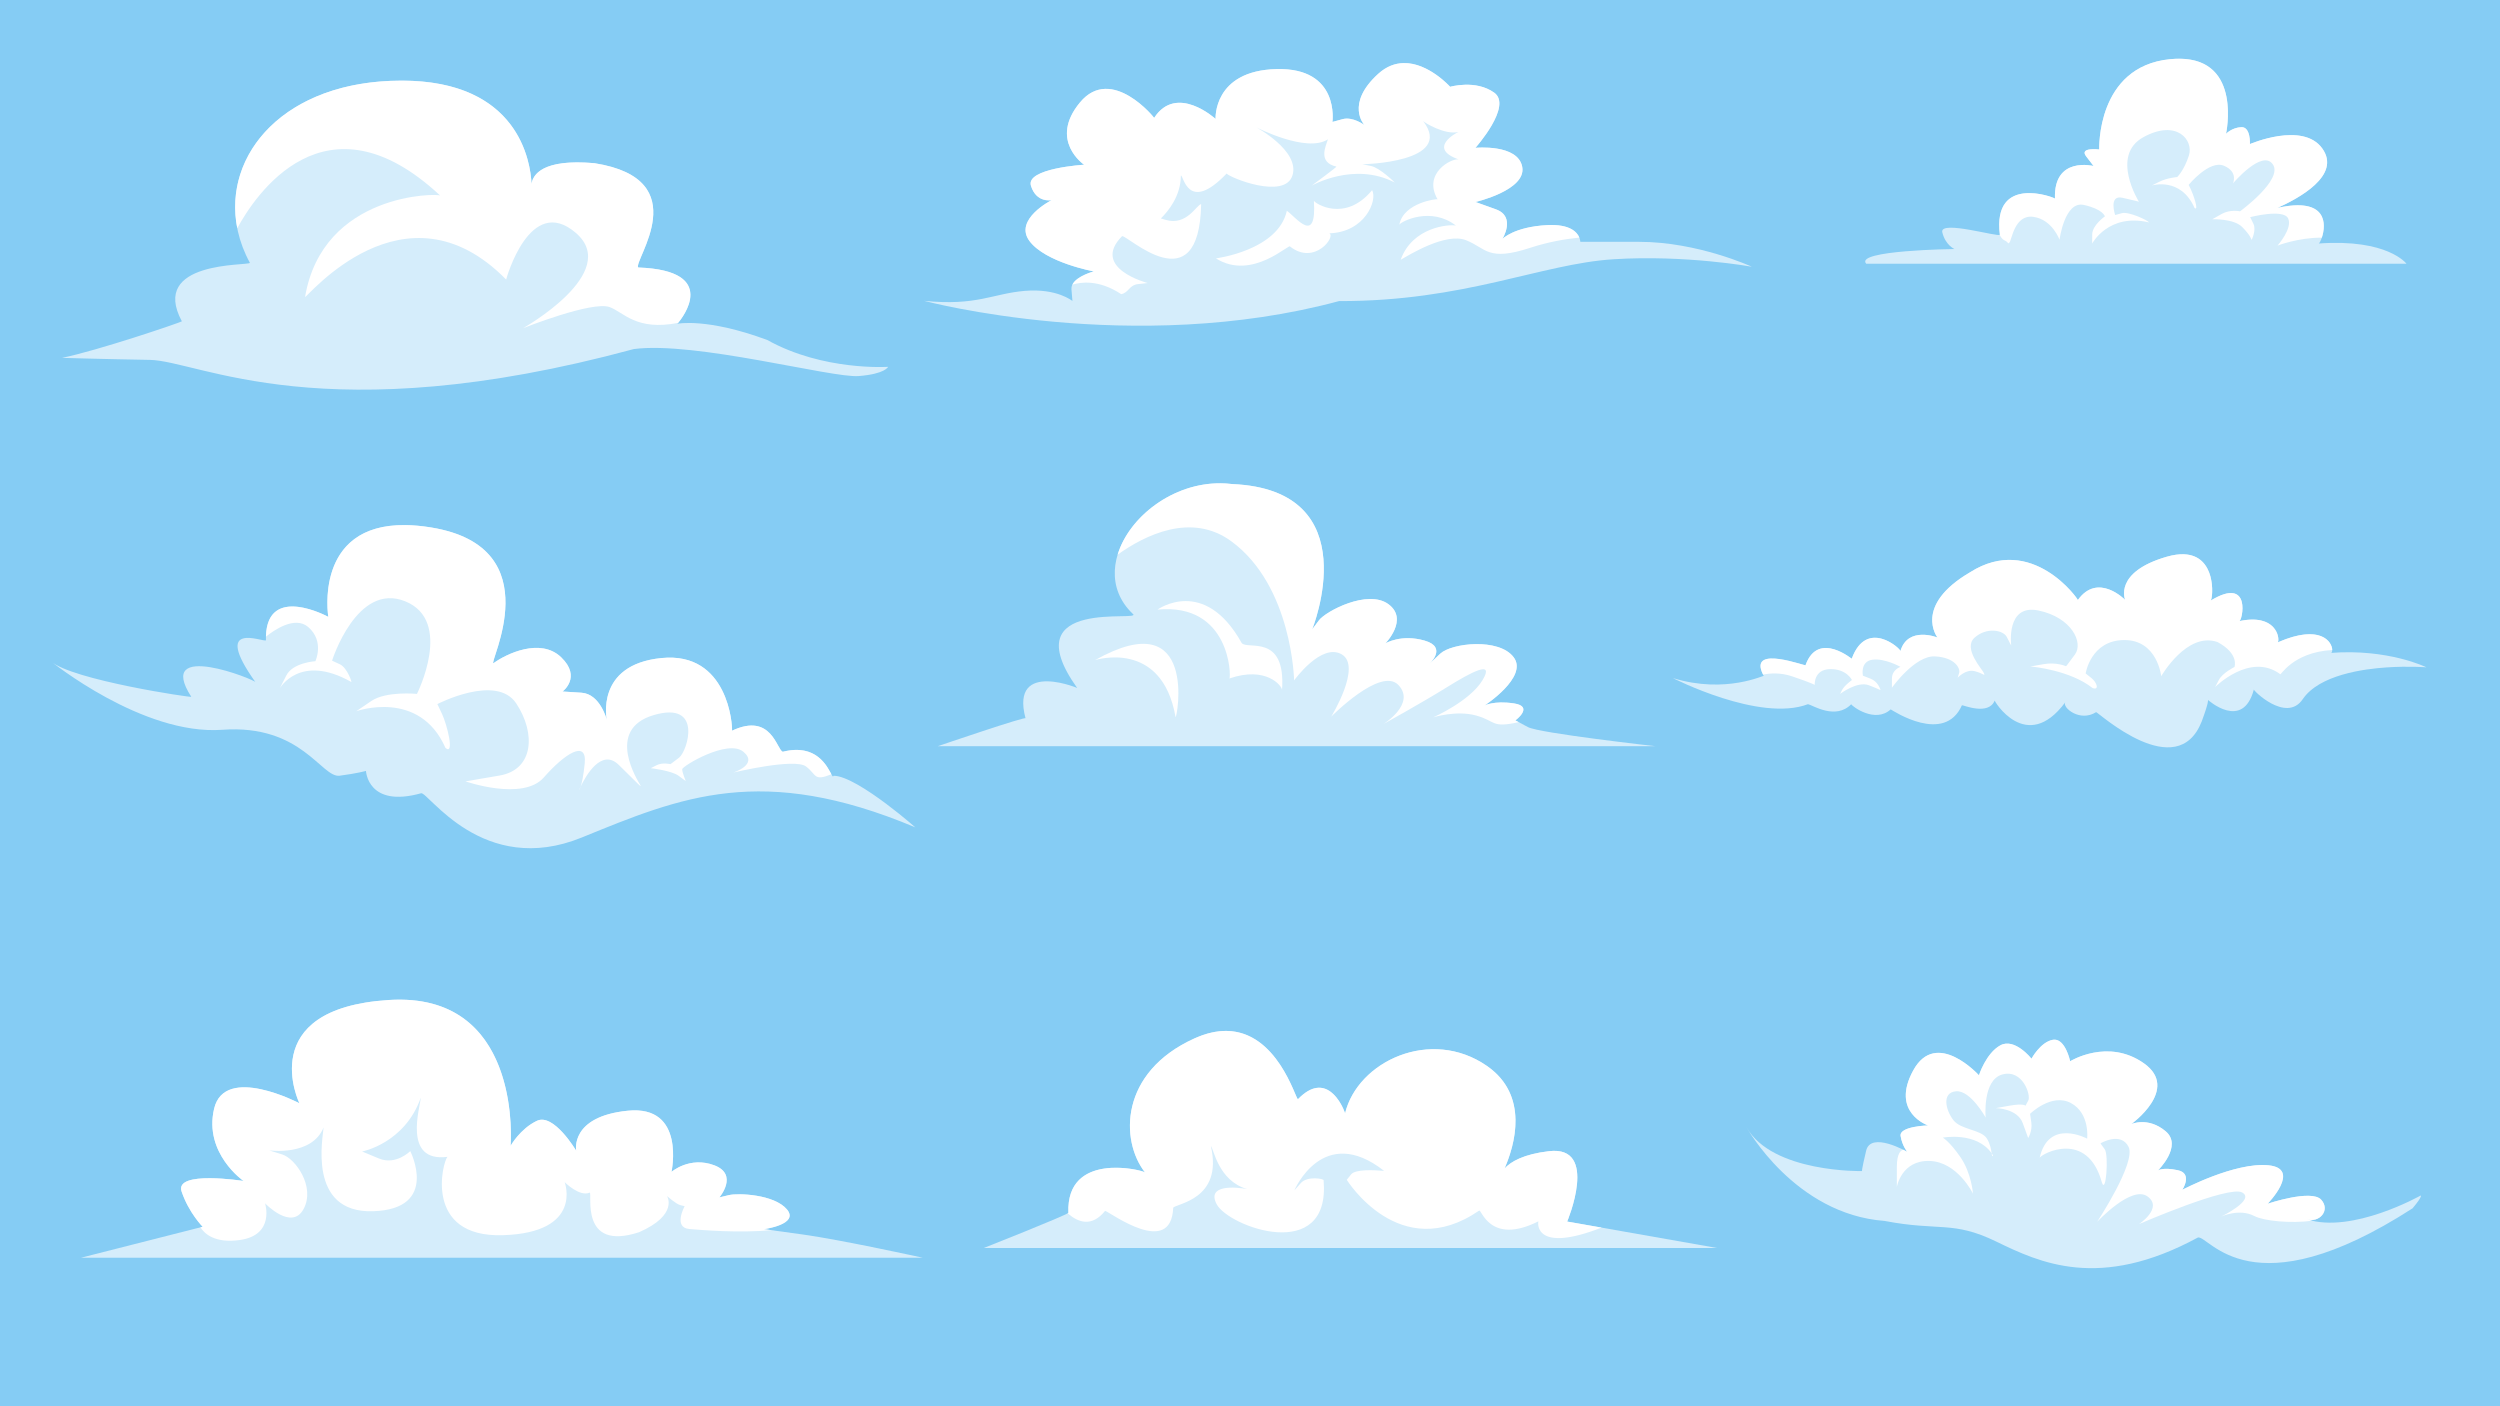 <?xml version='1.0' encoding='utf-8'?>
<svg xmlns="http://www.w3.org/2000/svg" width="508mm" height="285.75mm" viewBox="0 0 508 285.75" version="1.1" id="svg5"><defs id="defs2"/><g id="layer2"><rect style="opacity:1;fill:#85ccf4;fill-rule:evenodd;stroke-width:10.784;stroke-linecap:round;stroke-linejoin:round;fill-opacity:1" id="rect70484" width="508" height="285.75" x="1.1716538e-08" y="6.861725e-09"/><circle style="fill:#d5edfb;fill-opacity:1;fill-rule:evenodd;stroke-width:9.126;stroke-linecap:round;stroke-linejoin:bevel;paint-order:markers fill stroke" id="path484" cx="-28.486" cy="137.176" r="9.14"/><circle style="fill:#b8cdee;fill-opacity:1;fill-rule:evenodd;stroke-width:9.126;stroke-linecap:round;stroke-linejoin:bevel;paint-order:markers fill stroke" id="circle1440" cx="-28.486" cy="162.009" r="9.14"/><circle style="fill:#85ccf4;fill-opacity:1;fill-rule:evenodd;stroke-width:9.126;stroke-linecap:round;stroke-linejoin:bevel;paint-order:markers fill stroke" id="circle1442" cx="-28.486" cy="113.416" r="9.14"/><g id="g913"><g id="g6501" transform="translate(2.987,11.056)"><path style="fill:#d5edfb;fill-opacity:1;stroke:none;stroke-width:0.265px;stroke-linecap:butt;stroke-linejoin:miter;stroke-opacity:1" d="m 9.617,61.662 c 0,0 7.933,0.24 17.847,0.411 9.914,0.171 35.292,14.885 98.346,-2.201 12.402,-1.638 40.287,5.922 45.698,5.487 5.412,-0.435 5.966,-1.876 5.966,-1.876 0,0 -13.192,0.889 -24.537,-5.448 -12.295,-4.557 -18.273,-3.307 -18.273,-3.307 0,0 9.586,-10.804 -7.97,-11.428 -1.041,-1.337 11.993,-17.903 -8.882,-21.195 -14.479,-1.276 -12.773,5.352 -12.773,5.352 0,0 1.138,-22.128 -26.422,-22.128 -27.56,0 -40.037,20.137 -30.819,37.027 C 47.429,42.991 27.306,41.856 33.969,54.238 33.119,54.68 16.81,60.194 9.617,61.662 Z" id="path5559"/><path id="path6287" style="fill:#ffffff;fill-opacity:1;stroke:none;stroke-width:0.265px;stroke-linecap:butt;stroke-linejoin:miter;stroke-opacity:1" d="M 78.617,5.329 C 54.817,5.329 42.267,20.347 45.223,35.322 48.762,28.786 63.077,6.871 86.464,28.688 86.091,28.2 62.607,28.037 59.002,49.284 59.261,49.625 79.228,24.736 99.864,45.748 c -0.002,-0.056 4.813,-17.54 14.164,-9.476 9.351,8.064 -10.738,19.366 -10.738,19.366 0,0 14.069,-5.598 17.608,-4.292 2.885,1.065 5.379,4.873 13.906,3.209 0.77,-0.909 8.636,-10.661 -8.11,-11.256 -1.041,-1.337 11.993,-17.903 -8.882,-21.195 -10.623,-0.936 -12.526,2.377 -12.79,4.211 C 104.813,21.824 102.431,5.329 78.617,5.329 Z"/></g></g><g id="g918"><g id="g6843" transform="matrix(1.12,0,0,1.12,-4.472,-8.506)"><path style="fill:#d5edfb;fill-opacity:1;stroke:none;stroke-width:0.265px;stroke-linecap:butt;stroke-linejoin:miter;stroke-opacity:1" d="m 13.21,127.557 c 0,0 16.655,13.497 31.106,12.441 14.451,-1.057 17.996,8.77 21.303,8.332 3.307,-0.438 4.771,-0.873 4.771,-0.873 0,0 0.299,6.769 9.996,4.057 1.226,-0.387 11.194,15.366 29.195,8.012 18.001,-7.354 32.658,-13.495 60.425,-1.846 1.389,1.171 -10.382,-9.37 -14.792,-9.339 -0.341,1.185 -1.411,-6.341 -9.197,-4.354 -1.098,-0.295 -2.011,-7.221 -9.217,-3.823 0.108,-0.92 -0.692,-14.395 -12.804,-13.181 -12.112,1.214 -9.901,11.246 -9.901,11.246 0,0 -1.171,-4.736 -4.608,-4.956 -3.437,-0.22 -3.437,-0.22 -3.437,-0.22 0,0 3.523,-2.572 -0.238,-6.201 -3.761,-3.629 -9.989,-0.613 -12.265,1.051 -1.162,0.439 10.663,-20.968 -11.273,-24.6 -21.936,-3.632 -18.721,16.207 -18.721,16.207 0,0 -11.595,-6.34 -11.314,4.257 -0.486,0.383 -9.998,-3.784 -1.89,7.609 0.22,-0.363 -18.371,-7.811 -11.654,2.634 0.247,0.215 -21.736,-3.058 -25.485,-6.455 z" id="path6503"/><path id="path6505" style="fill:#ffffff;fill-opacity:1;stroke:none;stroke-width:0.265px;stroke-linecap:butt;stroke-linejoin:miter;stroke-opacity:1" d="m 77.581,102.862 c -16.759,-0.211 -14.027,16.649 -14.027,16.649 0,0 -11.078,-6.051 -11.309,3.586 1.356,-1.095 5.233,-3.855 7.673,-1.735 2.989,2.595 1.292,6.193 1.292,6.193 0,0 -4.079,0.24 -5.273,2.591 l -1.194,2.351 c 0,0 3.614,-6.451 12.966,-1.184 0.241,0.348 -0.649,-2.551 -2.06,-3.202 l -1.411,-0.651 c 0,0 4.497,-14.335 13.284,-10.765 8.788,3.57 2.116,16.795 2.116,16.795 0,0 -5.56,-0.559 -8.284,1.292 l -2.724,1.852 c 0,0 11.46,-4.111 16.19,6.668 1.719,1.406 0.249,-4.314 -0.614,-6.141 l -0.862,-1.827 c 0,0 10.722,-5.556 14.314,-0.111 3.592,5.444 3.157,12.019 -3.029,13.077 l -6.186,1.058 c 0,0 10.406,3.633 14.213,-0.709 3.807,-4.342 7.859,-6.92 7.422,-2.561 -0.236,2.351 -0.518,3.562 -0.73,4.198 0.89,-1.861 3.747,-7.025 6.901,-3.921 3.801,3.74 4.199,4.218 3.898,3.642 -0.301,-0.577 -6.528,-10.047 2.46,-12.677 8.988,-2.63 6.108,6.537 4.603,7.719 -1.505,1.182 -1.604,1.182 -1.604,1.182 0,0 -1.41,-0.351 -2.476,0.193 l -1.066,0.544 c 0,0 3.773,0.428 5.06,1.385 l 1.287,0.958 c 0,0 -0.65,-1.571 -0.65,-2.147 0,-0.576 8.249,-5.522 11.084,-3.192 2.835,2.33 -1.822,3.792 -1.822,3.792 0,0 11.12,-2.678 13.2,-1.112 1.975,1.488 1.341,2.736 4.607,1.422 -0.728,-1.341 -2.692,-5.646 -8.814,-4.084 -1.098,-0.295 -2.01,-7.221 -9.217,-3.823 0.108,-0.92 -0.692,-14.395 -12.804,-13.181 -12.112,1.214 -9.902,11.246 -9.902,11.246 0,0 -1.171,-4.735 -4.608,-4.956 l -3.436,-0.221 c 0,0 3.523,-2.572 -0.238,-6.201 -3.761,-3.629 -9.989,-0.613 -12.265,1.051 -1.162,0.439 10.663,-20.968 -11.273,-24.6 -1.714,-0.284 -3.274,-0.424 -4.694,-0.442 z m 31.767,47.422 c -0.182,0.381 -0.312,0.671 -0.312,0.671 0,0 0.131,-0.128 0.312,-0.671 z"/></g></g><g id="g922"><path style="fill:#d5edfb;stroke:none;stroke-width:0.265px;stroke-linecap:butt;stroke-linejoin:miter;stroke-opacity:1;fill-opacity:1" d="M 16.44,255.573 H 187.517 c 0,0 -16.487,-3.622 -24.35,-4.717 -7.863,-1.094 -7.938,-1.094 -7.938,-1.094 0,0 7.243,-0.961 4.676,-4.013 -2.566,-3.052 -9.894,-3.359 -11.81,-2.899 -1.916,0.46 -1.916,0.46 -1.916,0.46 0,0 3.954,-4.642 -1.039,-6.525 -4.993,-1.883 -8.692,1.34 -8.692,1.34 0,0 2.948,-13.613 -8.884,-12.428 -11.832,1.185 -10.478,8.13 -10.478,8.13 0,0 -4.558,-7.701 -7.98,-6.08 -3.422,1.622 -5.352,5.079 -5.352,5.079 0,0 2.612,-31.399 -24.797,-29.627 -27.409,1.772 -18.123,20.978 -18.123,20.978 0,0 -15.175,-7.973 -17.324,1.098 -2.149,9.071 5.974,14.697 5.974,14.697 0,0 -14.066,-2.218 -12.583,2.142 1.483,4.36 4.285,7.162 4.285,7.162 z" id="path6510"/><path id="path6512" style="fill:#ffffff;stroke:none;stroke-width:0.265px;stroke-linecap:butt;stroke-linejoin:miter;stroke-opacity:1;fill-opacity:1" d="M 81.441 203.131 C 80.642 203.123 79.814 203.147 78.958 203.202 C 51.549 204.974 60.835 224.18 60.835 224.18 C 60.835 224.18 45.66 216.207 43.511 225.278 C 41.362 234.35 49.485 239.975 49.485 239.975 C 49.485 239.975 35.419 237.757 36.902 242.117 C 38.385 246.477 41.187 249.279 41.187 249.279 L 40.728 249.396 C 41.524 250.649 43.63 252.697 48.739 251.972 C 55.941 250.95 53.857 244.511 53.857 244.511 C 53.857 244.511 59.267 250.186 61.693 245.666 C 64.119 241.145 60.029 235.425 57.369 234.593 L 54.708 233.761 C 54.708 233.761 63.376 234.988 65.748 229.111 C 65.713 230.749 62.272 246.561 75.824 246.122 C 89.376 245.684 83.364 233.906 83.364 233.906 C 83.364 233.906 80.454 236.837 77.018 235.412 L 73.582 233.987 C 73.582 233.987 82.244 232.339 85.5 223.053 C 85.422 224.86 81.711 236.267 90.942 235.069 C 89.983 235.85 85.888 251.531 102.243 250.991 C 118.598 250.451 114.741 240.216 114.741 240.216 C 114.741 240.216 117.793 243.276 119.823 242.334 C 120.458 242.396 117.641 254.388 129.867 250.383 C 137.937 246.839 135.541 243.029 135.541 243.029 C 135.541 243.029 137.348 244.66 138.232 244.879 L 139.116 245.098 C 139.116 245.098 136.719 249.472 140.107 249.741 C 142.426 249.925 150.054 250.6 156.728 249.969 C 156.671 249.962 155.229 249.763 155.229 249.763 C 155.229 249.763 162.472 248.801 159.905 245.75 C 157.339 242.698 150.012 242.391 148.096 242.851 L 146.18 243.311 C 146.18 243.311 150.134 238.669 145.142 236.787 C 140.149 234.904 136.449 238.127 136.449 238.127 C 136.449 238.127 139.397 224.514 127.565 225.699 C 115.733 226.885 117.086 233.829 117.086 233.829 C 117.086 233.829 112.529 226.128 109.107 227.749 C 105.685 229.371 103.755 232.829 103.755 232.829 C 103.755 232.829 106.206 203.362 81.441 203.131 z "/></g><g id="g903"><path style="fill:#d5edfb;stroke:none;stroke-width:0.265px;stroke-linecap:butt;stroke-linejoin:miter;stroke-opacity:1;fill-opacity:1" d="m 199.924,253.587 h 148.958 l -30.432,-5.367 c 0,0 6.55,-15.503 -3.696,-14.3 -10.246,1.203 -10.246,5.969 -10.246,5.969 0,0 9.121,-15.308 -2.34,-23.274 -11.46,-7.966 -26.421,-0.898 -28.891,9.763 0.999,2.499 -2.373,-10.463 -9.548,-3.006 -0.626,-0.296 -5.694,-19.278 -20.987,-12.379 -15.293,6.899 -15.149,20.818 -10.042,27.293 0.302,-0.348 -16.111,-4.738 -15.602,8.159 -0.512,0.548 -17.174,7.142 -17.174,7.142 z" id="path6655"/><path id="path6657" style="fill:#ffffff;stroke:none;stroke-width:0.265px;stroke-linecap:butt;stroke-linejoin:miter;stroke-opacity:1;fill-opacity:1" d="M 249.185 209.484 C 247.273 209.469 245.133 209.915 242.743 210.993 C 227.493 217.873 227.595 231.731 232.66 238.229 C 231.796 237.633 216.608 234.028 217.098 246.444 C 217.081 246.463 217.002 246.504 216.951 246.535 C 219.007 248.361 221.82 249.467 224.563 246.037 C 225.837 246.514 237.968 255.549 238.395 245.427 C 238.822 244.561 248.594 243.86 246.049 232.89 C 246.612 233.308 247.503 239.944 253.451 241.628 C 251.104 241.171 245.124 240.665 247.213 244.674 C 249.629 249.311 270.394 256.876 268.958 239.855 C 269.162 239.526 265.659 238.89 264.336 240.388 L 263.012 241.887 C 263.012 241.887 268.799 228.159 281.251 237.922 C 279.215 237.754 275.421 237.541 274.541 238.641 L 273.662 239.74 C 273.662 239.74 284.41 257.08 300.542 246.005 C 301.004 245.473 302.619 253.172 312.605 248.176 C 312.442 248.669 311.971 254.694 325.439 249.452 L 318.451 248.219 C 318.451 248.219 325 232.717 314.754 233.92 C 309.544 234.531 306.99 236.063 305.732 237.422 C 307.76 232.768 310.798 222.613 302.169 216.615 C 290.767 208.689 275.906 215.646 273.322 226.215 C 272.678 224.305 269.396 217.484 263.731 223.371 C 263.202 223.122 259.512 209.569 249.185 209.484 z "/></g><g id="g928"><path style="fill:#d5edfb;stroke:none;stroke-width:0.265px;stroke-linecap:butt;stroke-linejoin:miter;stroke-opacity:1;fill-opacity:1" d="m 190.547,151.629 h 145.85 c 0,0 -23.585,-2.642 -25.894,-3.874 -2.308,-1.232 -2.581,-1.371 -2.581,-1.371 0,0 3.852,-2.828 -0.278,-3.449 -4.13,-0.621 -6.015,0.444 -6.015,0.444 0,0 8.953,-5.806 5.957,-9.814 -2.996,-4.007 -12.631,-2.889 -14.914,-0.748 -2.283,2.142 -2.283,2.142 -2.283,2.142 0,0 3.861,-3.422 -0.917,-4.791 -4.778,-1.369 -7.962,0.565 -7.962,0.565 0,0 4.813,-4.89 0.61,-7.97 -4.203,-3.08 -12.741,1.458 -14.11,3.281 -1.368,1.824 -1.368,1.824 -1.368,1.824 0,0 11.492,-28.312 -16.251,-29.507 -16.199,-2.025 -30.921,16.083 -20.24,26.342 2.601,1.889 -24.69,-3.682 -11.255,15.116 1.304,0.479 -13.817,-6.193 -10.5,6.172 0.796,-0.737 -17.849,5.639 -17.849,5.639 z" id="path6662"/><path id="path6664" style="fill:#ffffff;stroke:none;stroke-width:0.265px;stroke-linecap:butt;stroke-linejoin:miter;stroke-opacity:1;fill-opacity:1" d="M 248.126 98.205 C 238.273 98.082 229.408 105.09 227.102 112.704 C 232.641 108.75 242.091 104.027 250.217 109.997 C 262.604 119.097 262.964 138.258 262.964 138.258 C 262.964 138.258 268.493 130.543 272.646 132.969 C 276.8 135.395 270.503 145.624 270.503 145.624 C 270.503 145.624 280.577 135.391 284.165 139.203 C 287.753 143.016 281.116 147.127 281.116 147.127 C 281.116 147.127 289.049 142.735 293.962 139.676 C 298.876 136.617 303.829 133.942 301.24 138.224 C 298.651 142.505 291.221 145.77 291.221 145.77 C 291.221 145.77 295.913 144.272 299.963 145.396 C 304.014 146.52 302.98 147.989 308.557 146.748 C 308.57 146.745 308.581 146.743 308.594 146.74 C 308.526 146.704 307.923 146.383 307.923 146.383 C 307.923 146.383 311.774 143.555 307.644 142.933 C 303.514 142.312 301.629 143.378 301.629 143.378 C 301.629 143.378 310.582 137.572 307.586 133.564 C 304.591 129.557 294.956 130.675 292.673 132.817 L 290.389 134.958 C 290.389 134.958 294.25 131.536 289.472 130.167 C 284.695 128.798 281.51 130.733 281.51 130.733 C 281.51 130.733 286.323 125.843 282.121 122.763 C 277.918 119.682 269.38 124.22 268.011 126.044 L 266.643 127.867 C 266.643 127.867 278.134 99.555 250.391 98.36 C 249.632 98.265 248.876 98.214 248.126 98.205 z "/><path style="fill:#ffffff;stroke:none;stroke-width:0.265px;stroke-linecap:butt;stroke-linejoin:miter;stroke-opacity:1;fill-opacity:1" d="m 222.51,134.137 c 0,0 13.579,-4.37 16.362,11.571 0.25,0.611 4.79,-23.478 -16.362,-11.571 z" id="path6669"/><path style="fill:#ffffff;stroke:none;stroke-width:0.265px;stroke-linecap:butt;stroke-linejoin:miter;stroke-opacity:1;fill-opacity:1" d="m 235.208,123.869 c 0,0 9.487,-6.873 17.101,6.787 1.095,1.48 9.021,-2.07 8.2,9.542 -0.019,-0.86 -3.255,-4.9 -10.691,-2.333 0.371,-0.439 0.149,-15.381 -14.61,-13.996 z" id="path6671"/></g><g id="g908"><path style="fill:#d5edfb;stroke:none;stroke-width:0.265px;stroke-linecap:butt;stroke-linejoin:miter;stroke-opacity:1;fill-opacity:1" d="m 187.787,61.133 c 0,0 42.474,11.335 84.304,0.049 25.492,0.062 41.036,-7.564 55.726,-8.499 14.69,-0.935 28.152,1.515 28.152,1.515 0,0 -10.954,-5.059 -22.902,-5.059 -11.948,0 -11.948,0 -11.948,0 0,0 0.05,-3.753 -6.738,-3.393 -6.788,0.36 -9.097,2.814 -9.097,2.814 0,0 2.833,-4.533 -1.318,-6.024 -4.151,-1.491 -4.151,-1.491 -4.151,-1.491 0,0 10.367,-2.397 9.504,-7.123 -0.863,-4.726 -9.513,-3.882 -9.513,-3.882 0,0 7.587,-8.518 3.813,-11.214 -3.774,-2.697 -8.951,-1.185 -8.951,-1.185 0,0 -7.856,-8.783 -14.613,-2.64 -6.757,6.143 -2.825,10.392 -2.825,10.392 0,0 -2.352,-1.746 -4.415,-1.18 -2.063,0.566 -2.063,0.566 -2.063,0.566 0,0 1.567,-11.067 -11.365,-10.74 -12.931,0.326 -12.384,10.127 -12.384,10.127 0,0 -7.928,-7.246 -12.49,-0.197 0.284,0.193 -8.637,-10.904 -15.06,-3.158 -6.424,7.746 0.838,12.665 0.838,12.665 0,0 -11.917,0.719 -10.803,4.282 1.115,3.563 4.194,2.911 4.194,2.911 0,0 -7.759,3.933 -4.492,8.31 3.267,4.377 13.069,6.173 13.069,6.173 0,0 -4.74,1.231 -4.541,3.621 0.199,2.391 0.199,2.391 0.199,2.391 0,0 -3.129,-2.616 -9.693,-2.056 -6.564,0.56 -9.753,3.102 -20.44,2.025 z" id="path6673"/><path id="path6675" style="fill:#ffffff;stroke:none;stroke-width:0.265px;stroke-linecap:butt;stroke-linejoin:miter;stroke-opacity:1;fill-opacity:1" d="M 285.19 12.82 C 283.503 12.86 281.745 13.463 280.056 14.999 C 273.298 21.141 277.231 25.391 277.231 25.391 C 277.231 25.391 274.878 23.645 272.816 24.211 L 270.753 24.778 C 270.753 24.778 272.32 13.711 259.389 14.037 C 246.457 14.363 247.005 24.164 247.005 24.164 C 247.005 24.164 239.077 16.918 234.515 23.967 C 234.799 24.16 225.879 13.063 219.455 20.809 C 213.031 28.555 220.293 33.474 220.293 33.474 C 220.293 33.474 208.375 34.194 209.49 37.757 C 210.605 41.32 213.684 40.668 213.684 40.668 C 213.684 40.668 205.925 44.601 209.192 48.978 C 212.459 53.356 222.261 55.152 222.261 55.152 C 222.261 55.152 218.761 56.065 217.908 57.842 C 219.575 57.32 223.278 56.755 227.828 59.774 C 229.427 59.447 229.378 57.932 231.294 57.723 L 233.211 57.514 C 233.211 57.514 221.582 54.505 227.995 47.994 C 228.895 47.54 243.681 62.129 244.075 41.47 C 243.086 41.675 241.145 45.935 236.856 44.676 C 236.475 44.546 236.164 44.457 235.889 44.39 C 237.386 42.92 239.948 39.807 239.948 35.675 C 240.471 35.43 241.31 43.576 249.249 35.265 C 249.901 36.109 261.092 40.635 262.632 35.633 C 264.171 30.632 255.236 25.853 255.236 25.853 C 255.236 25.853 265.494 31.162 269.84 28.304 C 269.325 29.858 267.81 32.98 271.538 33.85 C 272.003 33.697 266.51 37.737 266.51 37.737 C 266.51 37.737 275.108 32.771 283.414 37.089 C 283.34 36.99 280.327 34.071 278.584 33.727 L 276.841 33.383 C 276.841 33.383 295.662 33.045 289.176 24.591 C 289.4 24.895 293.622 27.495 296.365 26.808 C 295.867 27.005 290.027 30.155 296.394 32.391 C 294.969 32.121 289.042 35.184 292.117 40.508 C 292.163 40.327 285.19 41.145 284.351 45.644 C 284.843 44.918 290.809 41.946 295.84 45.835 C 294.387 45.541 286.99 46.143 284.612 52.795 C 286.33 51.806 293.786 47.174 297.917 48.817 C 302.048 50.459 302.268 53.192 310.954 50.35 C 314.656 49.139 318.138 48.555 320.924 48.279 C 320.483 47.195 319.049 45.497 314.381 45.744 C 307.593 46.104 305.284 48.558 305.284 48.558 C 305.284 48.558 308.117 44.025 303.966 42.534 L 299.816 41.044 C 299.816 41.044 310.183 38.647 309.32 33.92 C 308.456 29.194 299.807 30.038 299.807 30.038 C 299.807 30.038 307.394 21.521 303.62 18.824 C 299.846 16.127 294.669 17.639 294.669 17.639 C 294.669 17.639 290.25 12.699 285.19 12.82 z M 284.351 45.644 C 284.318 45.693 284.309 45.733 284.327 45.758 C 284.334 45.719 284.344 45.683 284.351 45.644 z "/><path style="fill:#ffffff;stroke:none;stroke-width:0.265px;stroke-linecap:butt;stroke-linejoin:miter;stroke-opacity:1;fill-opacity:1" d="m 247.082,52.502 c 0,0 12.637,-1.604 14.405,-9.673 1.973,1.412 6.091,7.059 5.495,-2.051 0.117,0.5 6.281,4.567 11.832,-2.14 1.131,2.063 -1.438,8.547 -8.706,8.773 1.4,0.571 -2.927,6.597 -7.946,2.701 0.022,-0.881 -7.708,7.054 -15.08,2.391 z" id="path6677"/></g><g id="g891"><path style="fill:#d5edfb;stroke:none;stroke-width:0.265px;stroke-linecap:butt;stroke-linejoin:miter;stroke-opacity:1;fill-opacity:1" d="M 379.221,53.594 H 488.999 c 0,0 -3.791,-5.116 -17.848,-4.113 0.473,0.115 4.779,-10.177 -8.369,-7.238 4.219,-1.897 13.064,-6.588 9.091,-12.093 -3.973,-5.505 -14.689,-0.874 -14.689,-0.874 0,0 0.179,-3.536 -1.751,-3.438 -1.931,0.098 -3.105,1.349 -3.105,1.349 0,0 3.659,-16.637 -11.365,-15.161 -15.024,1.476 -14.399,18.35 -14.399,18.35 0,0 -4.096,-0.516 -2.677,1.364 1.419,1.88 1.529,1.991 1.529,1.991 0,0 -8.175,-2.069 -7.846,6.648 0.422,-0.071 -12.763,-5.314 -11.2,7.294 0.116,0.682 -12.318,-3.077 -11.697,-0.473 0.622,2.604 2.468,3.403 2.468,3.403 0,0 -20.421,0.234 -17.921,2.99 z" id="path6682"/><path id="path6684" style="fill:#ffffff;stroke:none;stroke-width:0.265px;stroke-linecap:butt;stroke-linejoin:miter;stroke-opacity:1;fill-opacity:1" d="M 442.955 11.935 C 442.33 11.928 441.667 11.957 440.963 12.027 C 425.939 13.503 426.564 30.377 426.564 30.377 C 426.564 30.377 422.468 29.861 423.887 31.742 C 425.306 33.622 425.416 33.732 425.416 33.732 C 425.416 33.732 417.256 31.667 417.57 40.359 C 417.176 39.997 404.857 35.463 406.371 47.674 C 406.374 47.697 406.362 47.714 406.34 47.727 C 406.581 48.206 406.883 48.646 407.293 48.83 C 408.313 49.288 407.842 49.696 408.313 49.288 C 408.784 48.88 409.312 43.526 413.174 44.064 C 417.036 44.601 418.492 48.716 418.492 48.716 C 418.492 48.716 419.519 40.791 423.413 41.639 C 427.307 42.487 427.717 43.96 427.717 43.96 C 427.717 43.96 425.151 45.756 425.138 47.623 L 425.126 49.491 C 425.126 49.491 428.445 43.241 436.673 45.198 C 436.456 44.755 432.515 42.934 431.156 43.317 L 429.796 43.699 C 429.796 43.699 428.399 39.535 431.288 40.188 C 434.178 40.84 434.63 40.995 434.63 40.995 C 434.63 40.995 428.739 31.596 435.548 27.868 C 442.356 24.141 445.779 28.514 444.789 31.59 C 443.8 34.666 442.408 35.974 442.408 35.974 C 442.408 35.974 440.347 36.146 438.804 36.919 L 437.26 37.693 C 437.26 37.693 443.129 35.861 445.945 42.288 C 446.889 42.928 445.602 39.338 445.167 38.452 L 444.733 37.567 C 444.733 37.567 448.942 32.43 451.903 33.68 C 454.864 34.93 453.741 37.265 453.741 37.265 C 453.741 37.265 459.654 30.266 461.832 33.385 C 464.01 36.505 455.175 42.942 455.175 42.942 C 455.175 42.942 453.185 42.49 451.426 43.486 C 449.666 44.483 449.538 44.553 449.538 44.553 C 449.538 44.553 453.879 44.379 455.623 46.137 C 457.368 47.895 457.522 48.763 457.522 48.763 C 457.522 48.763 458.515 46.814 457.91 45.509 C 457.305 44.205 457.227 44.127 457.227 44.127 C 457.227 44.127 463.959 42.371 464.943 44.368 C 465.927 46.365 462.797 49.903 462.797 49.903 C 462.797 49.903 467.011 48.266 471.788 48.289 C 472.671 45.703 473.047 39.948 462.782 42.243 C 467.001 40.346 475.846 35.654 471.873 30.15 C 467.9 24.645 457.184 29.276 457.184 29.276 C 457.184 29.276 457.363 25.739 455.433 25.838 C 453.502 25.936 452.328 27.187 452.328 27.187 C 452.328 27.187 455.652 12.074 442.955 11.935 z "/></g><g id="g895"><path style="fill:#d5edfb;stroke:none;stroke-width:0.265px;stroke-linecap:butt;stroke-linejoin:miter;stroke-opacity:1;fill-opacity:1" d="m 339.95,137.794 c 0,0 17.648,9.038 27.441,5.293 0.996,0.225 5.61,3.263 8.777,0.012 0.217,0.46 4.869,3.934 8.023,1.045 0.45,0.271 10.939,7.191 14.473,-0.841 0.218,-0.07 5.41,2.181 6.666,-0.967 -0.267,-0.104 6.404,11.053 14.324,0.379 -0.657,1.015 2.968,4.105 6.278,1.99 0.548,0.141 16.43,14.707 21.46,1.883 1.507,-4.048 1.274,-4.358 1.274,-4.358 0,0 7.071,6.343 9.323,-2.143 -0.411,-0.037 6.548,6.968 9.92,1.995 3.372,-4.973 12.421,-6.151 17.017,-6.461 4.596,-0.31 8.131,-0.021 8.131,-0.021 0,0 -7.782,-3.849 -19.569,-2.92 1.21,0.44 0.463,-7.12 -10.865,-2.057 0.786,0.54 0.921,-6.247 -7.629,-4.405 0.631,0.165 2.702,-9.389 -5.846,-4.144 0.533,0.344 1.976,-12.081 -8.872,-8.942 -10.848,3.14 -8.444,8.764 -8.444,8.764 0,0 -5.537,-5.682 -9.619,0.038 0.196,-0.039 -9.317,-13.641 -21.904,-5.644 -11.597,6.805 -6.621,13.249 -6.621,13.249 0,0 -6.035,-2.405 -7.538,2.801 0.434,-0.226 -6.783,-6.943 -9.868,1.499 0.432,0.463 -6.772,-5.931 -9.389,1.303 0.633,0.536 -12.177,-4.562 -8.494,2.214 0.241,-0.313 -7.633,3.758 -18.447,0.436 z" id="path6758"/><path id="path6760" style="fill:#ffffff;stroke:none;stroke-width:0.265px;stroke-linecap:butt;stroke-linejoin:miter;stroke-opacity:1;fill-opacity:1" d="M 443.792 112.631 C 442.794 112.592 441.63 112.742 440.274 113.134 C 429.426 116.274 431.83 121.898 431.83 121.898 C 431.83 121.898 426.293 116.215 422.211 121.936 C 422.408 121.897 412.894 108.295 400.307 116.292 C 388.709 123.097 393.687 129.54 393.687 129.54 C 393.687 129.54 387.691 127.153 386.165 132.293 C 386.081 131.663 379.258 125.694 376.28 133.84 C 376.713 134.304 369.508 127.909 366.891 135.144 C 367.514 135.672 355.101 130.739 358.256 137.074 C 359.649 136.796 361.795 136.633 364.148 137.43 C 368.207 138.804 368.753 139.17 368.753 139.17 C 368.753 139.17 368.514 136.035 371.868 135.966 C 375.222 135.898 376.315 138.179 376.315 138.179 C 376.315 138.179 374.763 139.293 374.287 140.244 C 373.811 141.194 373.905 141.002 373.905 141.002 C 373.905 141.002 377.394 138.349 379.748 139.238 C 382.102 140.126 382.194 140.37 382.102 140.126 C 382.009 139.882 381.534 138.464 380.093 137.908 C 378.651 137.353 378.539 137.297 378.539 137.297 C 378.539 137.297 377.943 134.398 380.473 134.056 C 383.003 133.715 386.178 135.511 386.178 135.511 C 386.178 135.511 384.442 136.051 384.442 137.894 L 384.442 139.738 C 384.442 139.738 389.091 133.183 393.171 133.379 C 397.252 133.576 398.389 135.828 398.09 136.774 L 397.791 137.72 C 397.791 137.72 399.439 135.902 401.268 136.384 C 403.097 136.867 403.399 137.524 403.15 136.814 C 402.901 136.104 398.786 131.78 401.227 129.579 C 403.667 127.377 407.09 128.007 407.803 129.474 C 408.515 130.941 408.678 131.151 408.678 131.151 C 408.678 131.151 407.541 122.643 414.246 124.06 C 420.95 125.477 423.403 130.562 421.625 133.001 C 419.848 135.44 419.816 135.379 419.816 135.379 C 419.816 135.379 417.817 134.482 415.234 134.964 C 412.651 135.446 412.271 135.446 412.651 135.446 C 413.031 135.446 420.662 136.203 425.201 139.806 C 426.63 140.332 426.109 138.679 424.971 137.777 C 423.833 136.874 423.806 136.847 423.806 136.847 C 423.806 136.847 424.828 130.115 431.604 130.059 C 438.38 130.003 439.16 137.408 439.16 137.408 C 439.16 137.408 444.372 128.287 450.601 130.465 C 455.07 132.87 454.046 135.528 454.046 135.528 C 454.046 135.528 451.623 136.727 450.872 138.166 L 450.121 139.604 C 450.121 139.604 457.202 132.48 463.332 136.981 C 463.323 137.54 465.693 132.552 473.909 132.08 C 473.905 130.5 471.591 126.712 462.866 130.52 C 463.309 129.625 462.491 124.604 454.992 126.22 C 455.621 126.384 457.677 116.902 449.234 122.025 C 449.721 121.298 450.37 112.885 443.792 112.631 z "/></g><g id="g899"><path style="fill:#d5edfb;stroke:none;stroke-width:0.265px;stroke-linecap:butt;stroke-linejoin:miter;stroke-opacity:1;fill-opacity:1" d="m 354.894,229.06 c 0,0 9.767,17.672 28.05,19.032 11.12,2.133 13.857,-0.095 22.672,4.182 8.814,4.277 20.977,10.059 41.013,-0.821 2.305,-0.417 10.759,15.274 43.615,-5.932 2.163,-2.588 1.627,-2.588 1.627,-2.588 0,0 -13.932,7.862 -23.164,4.807 2.508,0.859 4.933,-1.782 2.956,-3.962 -1.977,-2.18 -10.876,0.818 -10.876,0.818 0,0 6.969,-7.138 0.15,-7.811 -6.819,-0.673 -17.485,4.981 -17.485,4.981 0,0 2.18,-3.324 -0.918,-3.98 -3.098,-0.656 -4.044,0.05 -4.044,0.05 0,0 5.124,-4.998 1.547,-7.983 -3.577,-2.984 -6.959,-1.439 -6.959,-1.439 0,0 9.927,-7.117 2.593,-12.33 -7.335,-5.213 -15.016,-0.439 -15.016,-0.439 0,0 -1.009,-4.832 -3.531,-4.359 -2.522,0.473 -4.323,3.839 -4.323,3.839 0,0 -3.414,-4.316 -6.334,-2.713 -2.92,1.603 -4.346,6.086 -4.346,6.086 0,0 -8.661,-9.565 -13.353,-0.989 -4.692,8.576 3.013,11.178 3.013,11.178 0,0 -5.904,0.158 -5.579,2.151 0.326,1.993 1.343,3.207 1.343,3.207 0,0 -7.384,-4.255 -8.344,-0.227 -0.96,4.028 -0.842,4.146 -0.842,4.146 0,0 -18.228,0.384 -23.464,-8.905 z" id="path6765"/><path id="path6767" style="fill:#ffffff;stroke:none;stroke-width:0.265px;stroke-linecap:butt;stroke-linejoin:miter;stroke-opacity:1;fill-opacity:1" d="M 417.354 211.258 C 417.278 211.263 417.201 211.273 417.122 211.287 C 414.6 211.76 412.8 215.126 412.8 215.126 C 412.8 215.126 409.386 210.81 406.466 212.413 C 403.547 214.015 402.12 218.499 402.12 218.499 C 402.12 218.499 393.459 208.934 388.767 217.511 C 384.076 226.087 391.781 228.688 391.781 228.688 C 391.781 228.688 385.876 228.847 386.202 230.84 C 386.527 232.832 387.544 234.047 387.544 234.047 C 387.544 234.047 387.207 233.862 386.744 233.63 C 386.249 233.746 385.44 234.354 385.44 237.107 C 385.44 241.074 385.44 241.185 385.44 241.185 C 385.44 241.185 386.356 235.747 392.06 235.904 C 397.764 236.061 400.914 242.554 400.914 242.554 C 400.914 242.554 400.606 238.392 398.377 235.155 C 396.147 231.918 394.779 231.166 394.779 231.166 C 394.779 231.166 401.583 229.891 404.704 234.355 C 404.601 233.669 404.433 232.478 403.751 231.375 C 402.574 229.475 398.477 229.633 396.917 227.601 C 395.358 225.568 394.505 222.011 397.462 221.751 C 400.418 221.49 403.486 227.095 403.486 227.095 C 403.486 227.095 402.782 219.43 406.898 218.325 C 411.013 217.221 412.72 222.548 412.152 223.614 L 411.584 224.681 C 411.584 224.681 411.189 224.171 408.359 224.671 L 405.528 225.171 C 405.528 225.171 409.925 225.207 411.025 228.227 L 412.124 231.246 C 412.124 231.246 413.019 229.825 412.763 228.079 L 412.508 226.333 C 412.508 226.333 416.866 222.045 420.791 224.131 C 424.715 226.216 424.111 231.374 424.111 231.374 C 424.111 231.374 416.297 227.143 414.459 235.265 C 414.912 234.386 424.131 229.533 427.088 240.228 C 427.945 242.961 428.524 234.647 427.676 233.522 C 426.828 232.397 426.828 232.322 426.828 232.322 C 426.828 232.322 430.959 229.884 432.531 233.05 C 434.103 236.216 426.134 248.285 426.134 248.285 C 426.134 248.285 433.113 240.766 436.367 243.112 C 439.62 245.459 434.642 248.737 434.642 248.737 C 434.642 248.737 452.893 240.806 455.614 242.312 C 458.335 243.818 451.329 247.218 451.329 247.218 C 451.329 247.218 454.983 245.484 458.07 247.092 C 460.036 248.116 465.439 248.635 469.873 248.057 C 469.477 247.967 469.086 247.865 468.706 247.739 C 471.214 248.599 473.638 245.958 471.662 243.777 C 469.685 241.597 460.785 244.595 460.785 244.595 C 460.785 244.595 467.755 237.458 460.936 236.785 C 454.117 236.112 443.451 241.766 443.451 241.766 C 443.451 241.766 445.631 238.442 442.533 237.787 C 439.435 237.131 438.489 237.837 438.489 237.837 C 438.489 237.837 443.613 232.838 440.036 229.854 C 436.459 226.869 433.077 228.414 433.077 228.414 C 433.077 228.414 443.004 221.298 435.67 216.085 C 428.335 210.872 420.654 215.646 420.654 215.646 C 420.654 215.646 419.707 211.112 417.354 211.258 z M 404.704 234.355 C 404.779 234.851 404.822 235.09 404.995 234.806 C 404.903 234.65 404.805 234.499 404.704 234.355 z "/></g></g></svg>